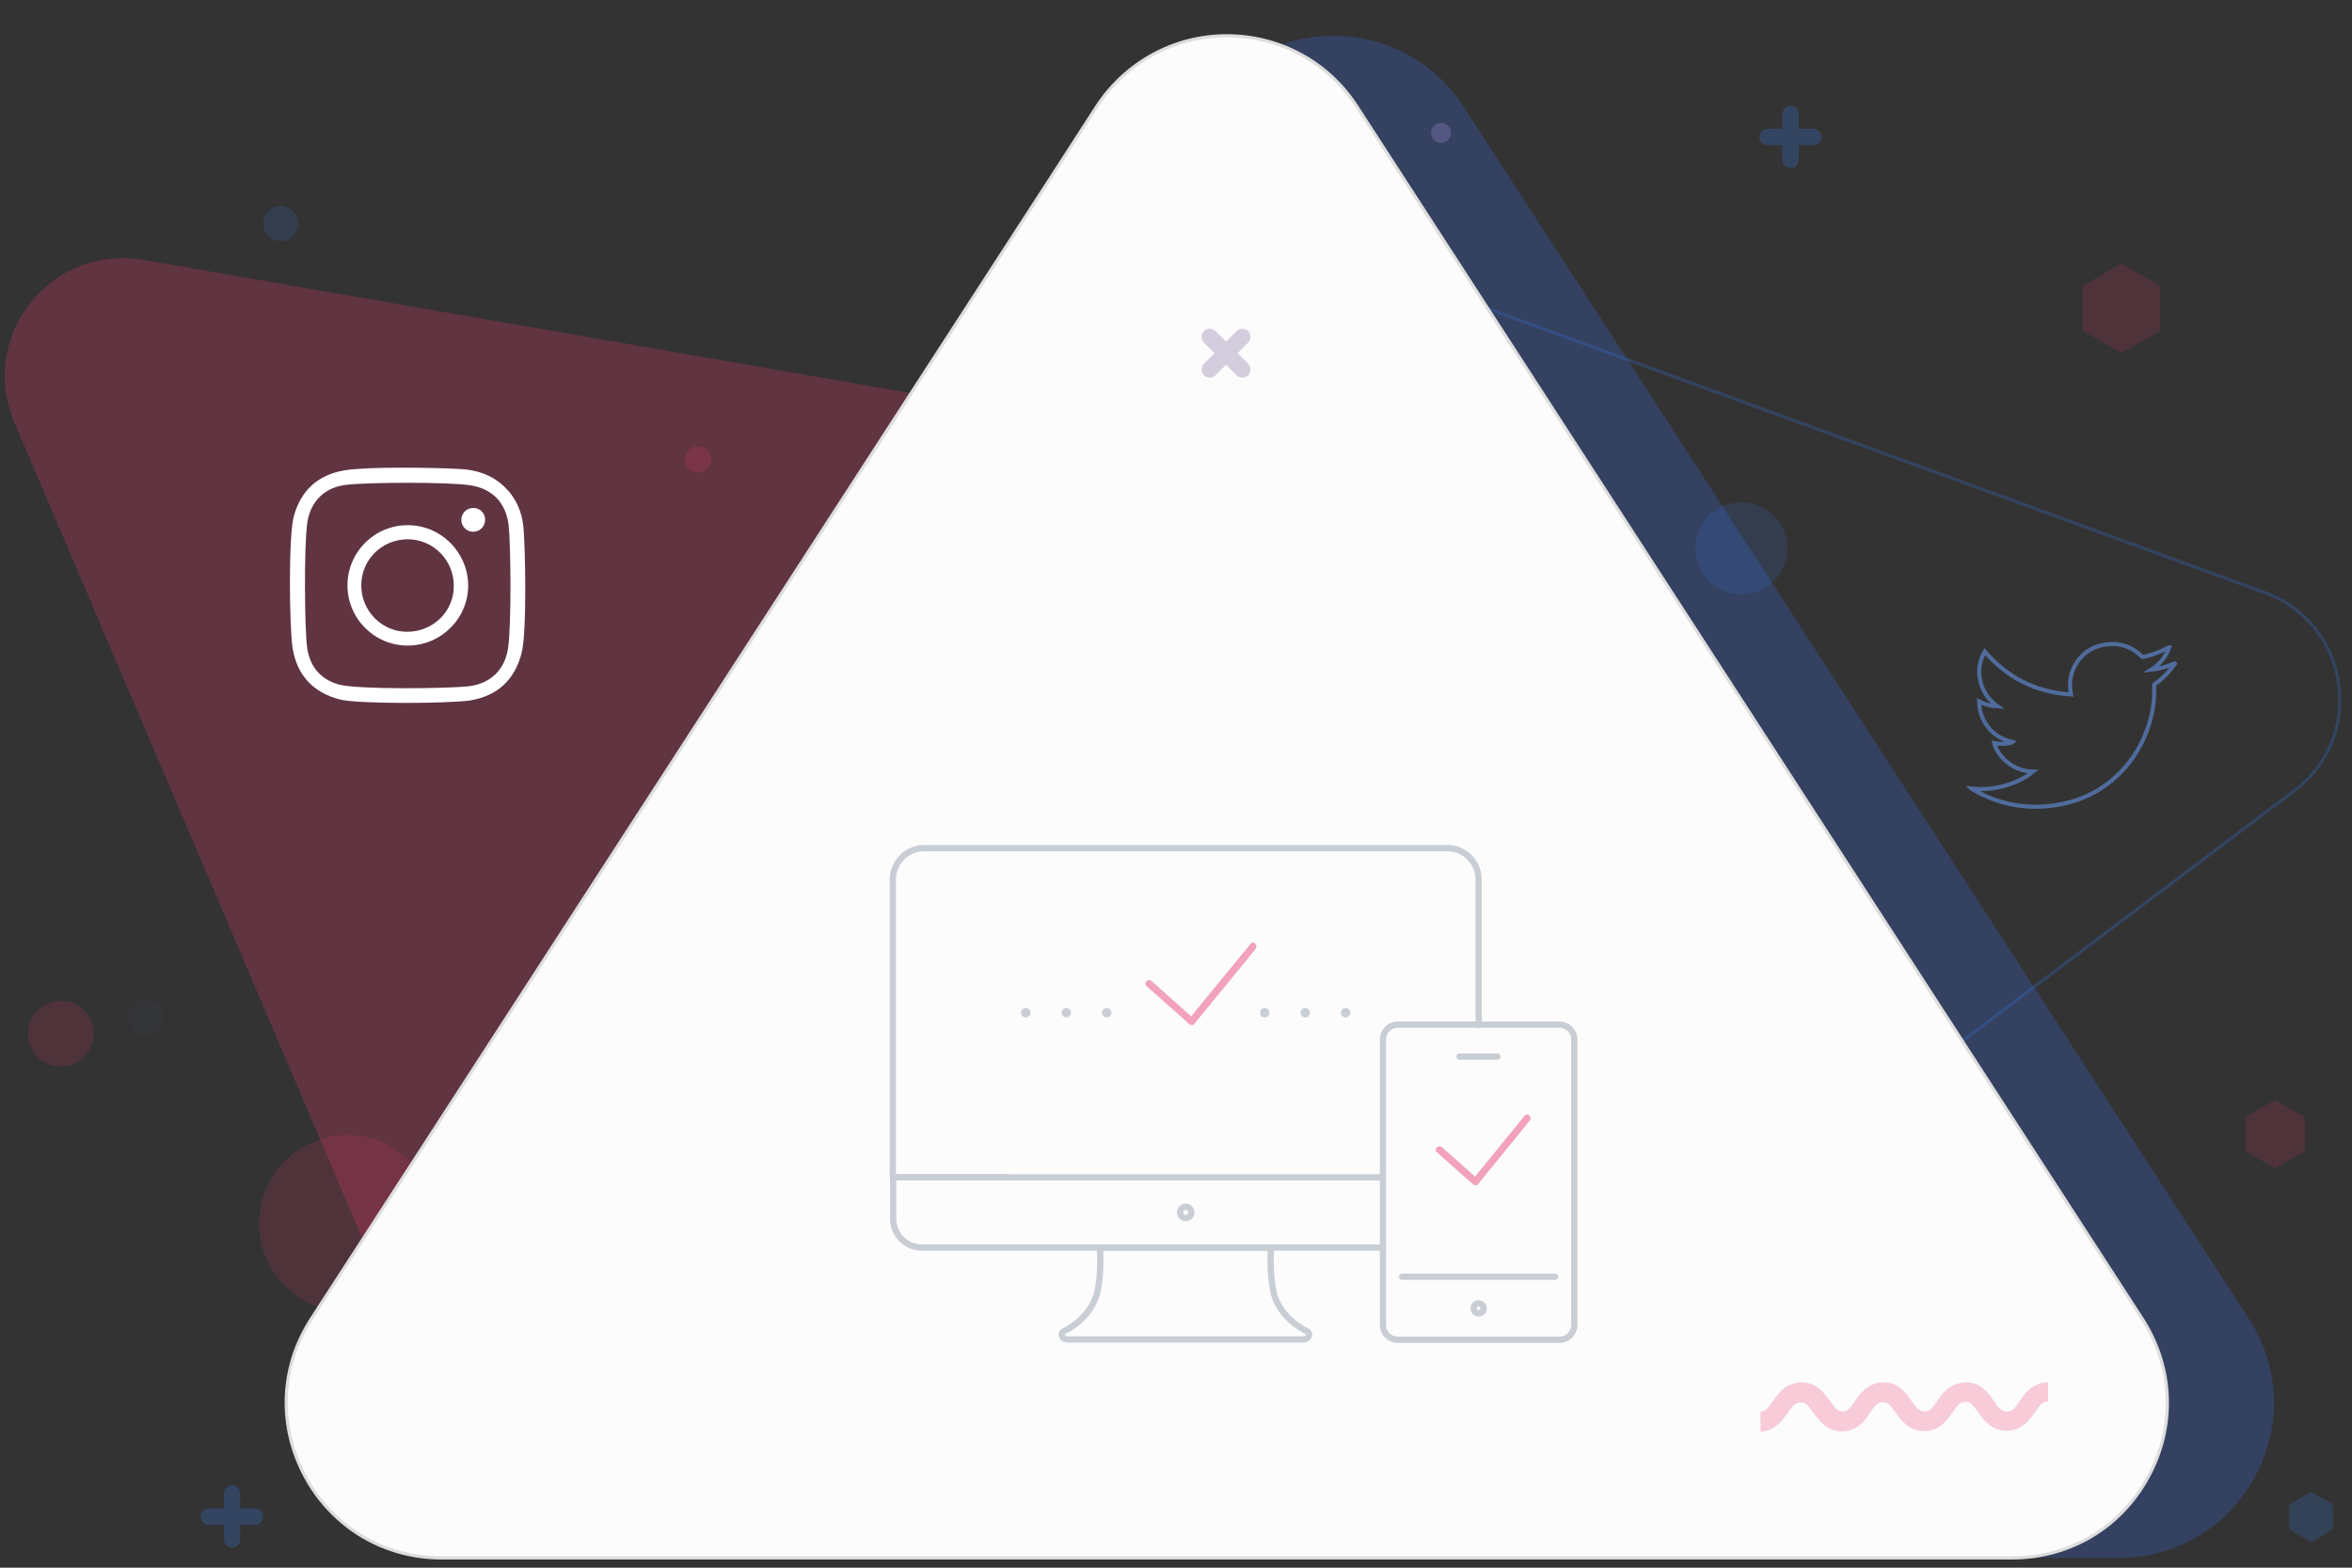 <?xml version="1.0" encoding="utf-8"?>
<!-- Generator: Adobe Illustrator 24.0.1, SVG Export Plug-In . SVG Version: 6.00 Build 0)  -->
<svg version="1.1" id="Layer_1" xmlns="http://www.w3.org/2000/svg" xmlns:xlink="http://www.w3.org/1999/xlink" x="0px" y="0px"
	 viewBox="0 0 750 500" style="enable-background:new 0 0 750 500;" xml:space="preserve">
<rect x="0" y="0" width="750" height="500" fill="#333333" stroke="none"/>
<style type="text/css">
	.st0{opacity:0.251;fill:none;stroke:#377BEA;stroke-miterlimit:10;enable-background:new    ;}
	.st1{opacity:0.251;fill:#E8386A;enable-background:new    ;}
	.st2{opacity:0.251;fill:#386EE8;enable-background:new    ;}
	.st3{opacity:0.15;}
	.st4{fill:#377BEA;}
	.st5{fill:#E8386A;}
	.st6{display:none;opacity:0.15;}
	.st7{display:inline;fill:#E8386A;}
	.st8{opacity:0.2;}
	.st9{fill:#C6ABFF;}
	.st10{opacity:0.15;fill:#377BEA;enable-background:new    ;}
	.st11{opacity:0.25;}
	.st12{fill:#FCFCFC;stroke:#DDDDDD;stroke-linecap:round;stroke-linejoin:round;stroke-miterlimit:10;}
	.st13{opacity:0.4;}
	.st14{fill:#9887AF;}
	.st15{opacity:0.251;}
	.st16{opacity:0.5;}
	.st17{fill:none;stroke:#95A0AD;stroke-width:2;stroke-linecap:round;stroke-linejoin:round;stroke-miterlimit:10;}
	.st18{fill:none;stroke:#95A0AD;stroke-width:3;stroke-linecap:round;stroke-linejoin:round;}
	.st19{fill:none;stroke:#95A0AD;stroke-width:3;stroke-linecap:round;stroke-linejoin:round;stroke-dasharray:1.070000e-02,7.49;}
	.st20{fill:#EA4779;}
	.st21{fill:#FFFFFF;}
	.st22{opacity:0.6;fill-rule:evenodd;clip-rule:evenodd;fill:none;stroke:#6593E5;stroke-width:1.3;stroke-miterlimit:10;}
</style>
<g id="Layer_2_1_">
	<path class="st0" d="M478.7,442.9l-17.8,13.4c-9.9,7.5-22.8,9.4-34.4,5.1s-20.2-14-23-26.1l-75.4-330.5c-3-13.2,1.3-26.5,11.4-35.4
		c10.2-9,23.8-11.5,36.6-6.9L722.2,189c12.7,4.7,21.5,15.4,23.5,28.8c2,13.4-3.3,26.3-14.1,34.4l0,0L485.3,437.9"/>
	<path class="st1" d="M220.1,451.4l-15.6,16.9c-8.7,9.4-21.5,13.7-34.1,11.5s-23.2-10.5-28.2-22.3L4.6,134.8
		c-5.5-12.9-3.6-27.2,5.1-38.2s22.2-16.1,36-13.7l375.7,65.2c13.8,2.4,24.8,11.8,29.3,25c4.5,13.3,1.5,27.4-8,37.7l0,0L225.9,445.1"
		/>
	<path class="st2" d="M367.3,59.4L383.7,34c9.2-14.1,24.7-22.6,41.5-22.6s32.4,8.4,41.5,22.6l250.4,386.6
		c10,15.5,10.7,34.4,1.9,50.5c-8.8,16.2-25.1,25.8-43.5,25.8H174.9c-18.4,0-34.7-9.7-43.5-25.8c-8.8-16.2-8.1-35.1,1.9-50.5l0,0
		L361.2,68.8"/>
	<g>
		<g id="XMLID_734_" class="st3">
			<circle id="XMLID_1232_" class="st4" cx="555.3" cy="174.9" r="14.7"/>
		</g>
		<g id="XMLID_733_" class="st3">
			<path id="XMLID_1231_" class="st5" d="M29.9,329.7c0,5.8-4.7,10.5-10.5,10.5s-10.5-4.7-10.5-10.5s4.7-10.5,10.5-10.5
				S29.9,323.9,29.9,329.7z"/>
		</g>
		<g id="XMLID_732_" class="st6">
			<circle id="XMLID_1230_" class="st7" cx="519.4" cy="175.5" r="10.5"/>
		</g>
		<g id="XMLID_729_" class="st8">
			<path id="XMLID_1227_" class="st9" d="M462.7,42.4c0,1.8-1.4,3.2-3.2,3.2s-3.2-1.4-3.2-3.2s1.4-3.2,3.2-3.2
				S462.7,40.6,462.7,42.4z"/>
		</g>
		<g id="XMLID_728_" class="st8">
			<circle id="XMLID_1226_" class="st5" cx="222.6" cy="146.5" r="4.2"/>
		</g>
		<g id="XMLID_727_" class="st3">
			<path id="XMLID_1225_" class="st4" d="M95.1,71.3c0,3.1-2.5,5.6-5.6,5.6s-5.6-2.5-5.6-5.6s2.5-5.6,5.6-5.6
				C92.6,65.8,95.1,68.3,95.1,71.3z"/>
		</g>
		<g id="XMLID_725_" class="st3">
			<circle id="XMLID_1223_" class="st5" cx="110.8" cy="390.2" r="28.2"/>
		</g>
		<g id="XMLID_724_" class="st8">
			<path id="XMLID_1222_" class="st10" d="M52.1,324.6c0,3.1-2.5,5.6-5.6,5.6s-5.6-2.5-5.6-5.6s2.5-5.6,5.6-5.6
				S52.1,321.5,52.1,324.6z"/>
		</g>
		<g id="XMLID_765_" class="st11">
			<g id="XMLID_767_">
				<path id="XMLID_784_" class="st4" d="M578.3,46.3h-14.7c-1.4,0-2.6-1.2-2.6-2.6c0-1.4,1.2-2.6,2.6-2.6h14.7
					c1.4,0,2.6,1.2,2.6,2.6C580.9,45.1,579.8,46.3,578.3,46.3z"/>
			</g>
			<g id="XMLID_766_">
				<path id="XMLID_782_" class="st4" d="M571,53.6c-1.4,0-2.6-1.2-2.6-2.6V36.3c0-1.4,1.2-2.6,2.6-2.6c1.4,0,2.6,1.2,2.6,2.6V51
					C573.6,52.5,572.4,53.6,571,53.6z"/>
			</g>
		</g>
		<g id="XMLID_8_" class="st11">
			<g id="XMLID_11_">
				<path id="XMLID_12_" class="st4" d="M81.3,486.3H66.6c-1.4,0-2.6-1.2-2.6-2.6s1.2-2.6,2.6-2.6h14.7c1.4,0,2.6,1.2,2.6,2.6
					C83.9,485.1,82.8,486.3,81.3,486.3z"/>
			</g>
			<g id="XMLID_9_">
				<path id="XMLID_10_" class="st4" d="M74,493.6c-1.4,0-2.6-1.2-2.6-2.6v-14.7c0-1.4,1.2-2.6,2.6-2.6s2.6,1.2,2.6,2.6V491
					C76.6,492.5,75.4,493.6,74,493.6z"/>
			</g>
		</g>
		<g id="XMLID_626_" class="st3">
			<polygon class="st5" points="716,356.2 725.4,350.8 734.9,356.2 734.9,367.2 725.4,372.6 716,367.2 			"/>
		</g>
		<g id="XMLID_7_" class="st8">
			<polygon class="st4" points="730,479.8 736.9,475.8 743.9,479.8 743.9,487.8 736.9,491.9 730,487.8 			"/>
		</g>
		<g id="XMLID_6_" class="st3">
			<polygon class="st5" points="664.1,91.2 676.5,84 688.9,91.2 688.9,105.5 676.5,112.6 664.1,105.5 			"/>
		</g>
	</g>
	<path class="st12" d="M333.3,59.4L349.7,34c9.2-14.1,24.7-22.6,41.5-22.6s32.4,8.4,41.5,22.6l250.4,386.6
		c10,15.5,10.7,34.4,1.9,50.5c-8.8,16.2-25.1,25.8-43.5,25.8H140.9c-18.4,0-34.7-9.7-43.5-25.8c-8.8-16.2-8.1-35.1,1.9-50.5l0,0
		L327.2,68.8L333.3,59.4z"/>
	<g id="XMLID_1_" class="st13">
		<g id="XMLID_4_">
			<path id="XMLID_5_" class="st14" d="M398,109.3l-10.4,10.4c-1,1-2.6,1-3.7,0c-1-1-1-2.6,0-3.7l10.4-10.4c1-1,2.6-1,3.7,0
				C399,106.6,399,108.3,398,109.3z"/>
		</g>
		<g id="XMLID_2_">
			<path id="XMLID_3_" class="st14" d="M398,119.7c-1,1-2.6,1-3.7,0l-10.4-10.4c-1-1-1-2.6,0-3.7c1-1,2.6-1,3.7,0L398,116
				C399,117.1,399,118.7,398,119.7z"/>
		</g>
	</g>
	<g class="st15">
		<path class="st5" d="M561,456.6c4.9,0,7.2-3.4,9-5.9c1.7-2.4,2.5-3.4,4.2-3.4c1.5,0,2.4,0.9,4.1,3.3c1.8,2.5,4.2,5.9,9.1,5.9
			c4.9,0,7.2-3.4,8.9-5.9s2.5-3.4,4.2-3.4c1.4,0,2.2,0.9,3.9,3.2c1.8,2.6,4.2,6,9.2,6c4.9,0,7.2-3.4,9-5.9c1.7-2.5,2.5-3.4,4.2-3.4
			c1.5,0,2.2,0.9,3.9,3.2c1.8,2.6,4.2,6,9.2,6s7.3-3.5,9.1-6c1.6-2.4,2.4-3.3,4.1-3.3v-6.1c-5,0-7.4,3.5-9.1,6
			c-1.6,2.4-2.4,3.3-4,3.3c-1.7,0-2.5-0.9-4.2-3.4s-4.1-5.9-8.9-5.9l0,0c-5.1,0-7.5,3.5-9.2,6c-1.6,2.4-2.4,3.3-3.9,3.3
			c-1.7,0-2.5-1-4.3-3.4c-1.7-2.5-4.1-5.9-8.8-5.9c-5.1,0-7.5,3.5-9.2,6c-1.6,2.4-2.4,3.3-3.9,3.3c-1.6,0-2.4-1-4.1-3.4
			c-1.8-2.5-4.2-5.9-9-5.9c-5,0-7.4,3.5-9.2,6c-1.6,2.4-2.4,3.3-3.9,3.3v6.4H561z"/>
	</g>
</g>
<g id="Layer_4">
	<g class="st16">
		<g>
			<g>
				<path class="st17" d="M378.1,397.9h27.2c0,0-0.6,7,0.7,13.8c1.1,5.2,4.9,9.9,10.6,12.8l0,0c1.6,0.8,0.8,2.7-1.1,2.7H378h-37.5
					c-1.9,0-2.7-1.9-1.1-2.7l0,0c5.7-2.9,9.5-7.6,10.6-12.8c1.4-6.8,0.7-13.8,0.7-13.8H378.1z"/>
				<path class="st17" d="M379.9,386.7c0,1-0.8,1.8-1.8,1.8s-1.8-0.8-1.8-1.8s0.8-1.8,1.8-1.8C379.1,384.9,379.9,385.7,379.9,386.7z
					"/>
				<path class="st17" d="M441,397.9h-90.1H294c-5.1,0-9.2-4.1-9.2-9.2v-13.2h36.1"/>
				<path class="st17" d="M440.9,375.5H284.7v-24.9v-70.1c0-5.5,4.5-10,10-10h166.8c5.5,0,10,4.5,10,10v46.4"/>
			</g>
			<line id="XMLID_2313_" class="st17" x1="495.9" y1="407.2" x2="447.1" y2="407.2"/>
			<path id="XMLID_2312_" class="st17" d="M497.3,427.3h-51.6c-2.6,0-4.7-2.1-4.7-4.7v-47.1v-44c0-2.6,2.1-4.7,4.7-4.7h25.8h25.8
				c2.6,0,4.7,2.1,4.7,4.7v91.1C502,425.2,499.9,427.3,497.3,427.3z"/>
			<path id="XMLID_2311_" class="st17" d="M473.1,417.3c0-0.9-0.7-1.6-1.6-1.6s-1.6,0.7-1.6,1.6s0.7,1.6,1.6,1.6
				S473.1,418.2,473.1,417.3z"/>
			<polyline id="XMLID_2310_" class="st17" points="465.4,337 471.5,337 477.5,337 			"/>
		</g>
		<g>
			<g>
				<g>
					<g>
						<line class="st18" x1="403.3" y1="323" x2="403.3" y2="323"/>
						<line class="st19" x1="416.2" y1="323" x2="422.6" y2="323"/>
						<line class="st18" x1="429.1" y1="323" x2="429.1" y2="323"/>
					</g>
				</g>
			</g>
			<g>
				<g>
					<g>
						<line class="st18" x1="327.1" y1="323" x2="327.1" y2="323"/>
						<line class="st19" x1="340" y1="323" x2="346.5" y2="323"/>
						<line class="st18" x1="352.9" y1="323" x2="352.9" y2="323"/>
					</g>
				</g>
			</g>
		</g>
		<g>
			<g>
				<g>
					<path class="st20" d="M365.6,314.5c4.5,4,9.1,8.1,13.6,12.1c0.4,0.4,1.2,0.5,1.6,0c5.7-7,11.5-14,17.2-21c0.8-1,1.6-2,2.4-3
						c0.9-1.1-0.7-2.7-1.6-1.6c-5.7,7-11.5,14-17.2,21c-0.8,1-1.6,2-2.4,3c0.5,0,1.1,0,1.6,0c-4.5-4-9.1-8.1-13.6-12.1
						C366.1,311.9,364.5,313.5,365.6,314.5L365.6,314.5z"/>
				</g>
			</g>
		</g>
		<g>
			<g>
				<g>
					<path class="st20" d="M458.2,367.5c3.8,3.4,7.6,6.8,11.5,10.2c0.4,0.4,1.2,0.5,1.6,0c4.8-5.9,9.6-11.8,14.4-17.7
						c0.7-0.9,1.4-1.7,2.1-2.6c0.9-1.1-0.7-2.7-1.6-1.6c-4.8,5.9-9.6,11.8-14.4,17.7c-0.7,0.9-1.4,1.7-2.1,2.6c0.5,0,1.1,0,1.6,0
						c-3.8-3.4-7.6-6.8-11.5-10.2C458.7,364.9,457.1,366.5,458.2,367.5L458.2,367.5z"/>
				</g>
			</g>
		</g>
	</g>
</g>
<g id="Instagram_1_">
	<path class="st21" d="M166.9,168c-0.5-4.9-2.4-9.3-6.1-12.8c-3.9-3.7-8.6-5.3-13.8-5.6c-8.8-0.5-29.7-0.8-37.1,0.4
		c-8.4,1.4-13.9,6.3-16.2,14.6c-1.8,6.4-1.4,35.8-0.4,42.1c1.4,8.6,6.5,14.2,15.1,16.4c5.9,1.5,35,1.3,41.5,0.3
		c8.6-1.4,14.2-6.5,16.4-15C168.1,201.8,167.5,173.9,166.9,168z M162,206.8c-1.1,7-5.7,11.3-12.7,12.1c-6.5,0.7-35.3,1.1-41.3-0.6
		c-5.7-1.6-9-5.5-10-11.3c-0.9-5.5-1.1-33,0-40.4c1.1-6.9,5.7-11.3,12.7-12c7.1-0.8,32.6-0.9,39.4,0.2c7,1.1,11.3,5.7,12.1,12.8
		C162.9,174,163.1,199.7,162,206.8z M130,167.5c-10.6,0-19.2,8.6-19.2,19.2c0,10.6,8.6,19.2,19.2,19.2c10.6,0,19.3-8.6,19.3-19.2
		C149.2,176.1,140.6,167.5,130,167.5z M129.8,201.5c-8.1,0-14.6-6.7-14.6-14.8c0-8.2,6.6-14.7,14.8-14.7c8.1,0,14.7,6.6,14.7,14.8
		C144.8,195,138.1,201.5,129.8,201.5z M154.7,165.8c0,2.1-1.7,3.8-3.8,3.8c-2.1,0-3.8-1.7-3.8-3.8c0-2.1,1.7-3.8,3.8-3.8
		C153.1,162,154.7,163.7,154.7,165.8z"/>
</g>
<path id="Twitter_1_" class="st22" d="M648.3,246.1c-6.9-0.2-11.3-5.1-12.4-9.1c1.9,0.4,3.8,0.3,5.7-0.2c0,0,0.1,0,0.2-0.1
	c-3.8-0.9-6.7-2.8-8.7-6c-1.3-2.1-2-4.4-2-7c1.9,1,3.8,1.5,5.9,1.6c-2.8-2-4.7-4.6-5.5-8c-0.8-3.3-0.3-6.5,1.4-9.5
	c7.2,8.4,16.4,13,27.5,13.7c-0.1-0.5-0.2-1-0.2-1.4c-0.4-3.1,0.3-6,1.9-8.6c2.1-3.3,5.2-5.3,9.1-5.9c4.5-0.7,8.4,0.5,11.7,3.7
	c0.2,0.2,0.4,0.3,0.7,0.2c2.7-0.6,5.3-1.6,7.8-2.9c0.1,0,0.1-0.1,0.2-0.1c0,0,0,0,0.1,0c-1.1,3.1-3,5.4-5.7,7.1c2.6-0.3,5.1-1,7.4-2
	c0,0,0,0,0.1,0.1c-0.5,0.7-1,1.3-1.5,2c-1.4,1.7-3,3.2-4.9,4.5c-0.2,0.1-0.2,0.2-0.2,0.4c0.1,1.9,0,3.9-0.2,5.8
	c-0.5,4.1-1.7,8-3.4,11.7c-1.8,3.8-4.2,7.3-7.2,10.3c-5.1,5.2-11.2,8.5-18.4,10c-2.4,0.5-4.9,0.8-7.4,0.9
	c-7.7,0.2-14.8-1.7-21.4-5.6c-0.1,0-0.2-0.1-0.3-0.2c4.7,0.5,9.1-0.1,13.4-1.8C644.2,248.9,646.3,247.7,648.3,246.1z"/>
</svg>
